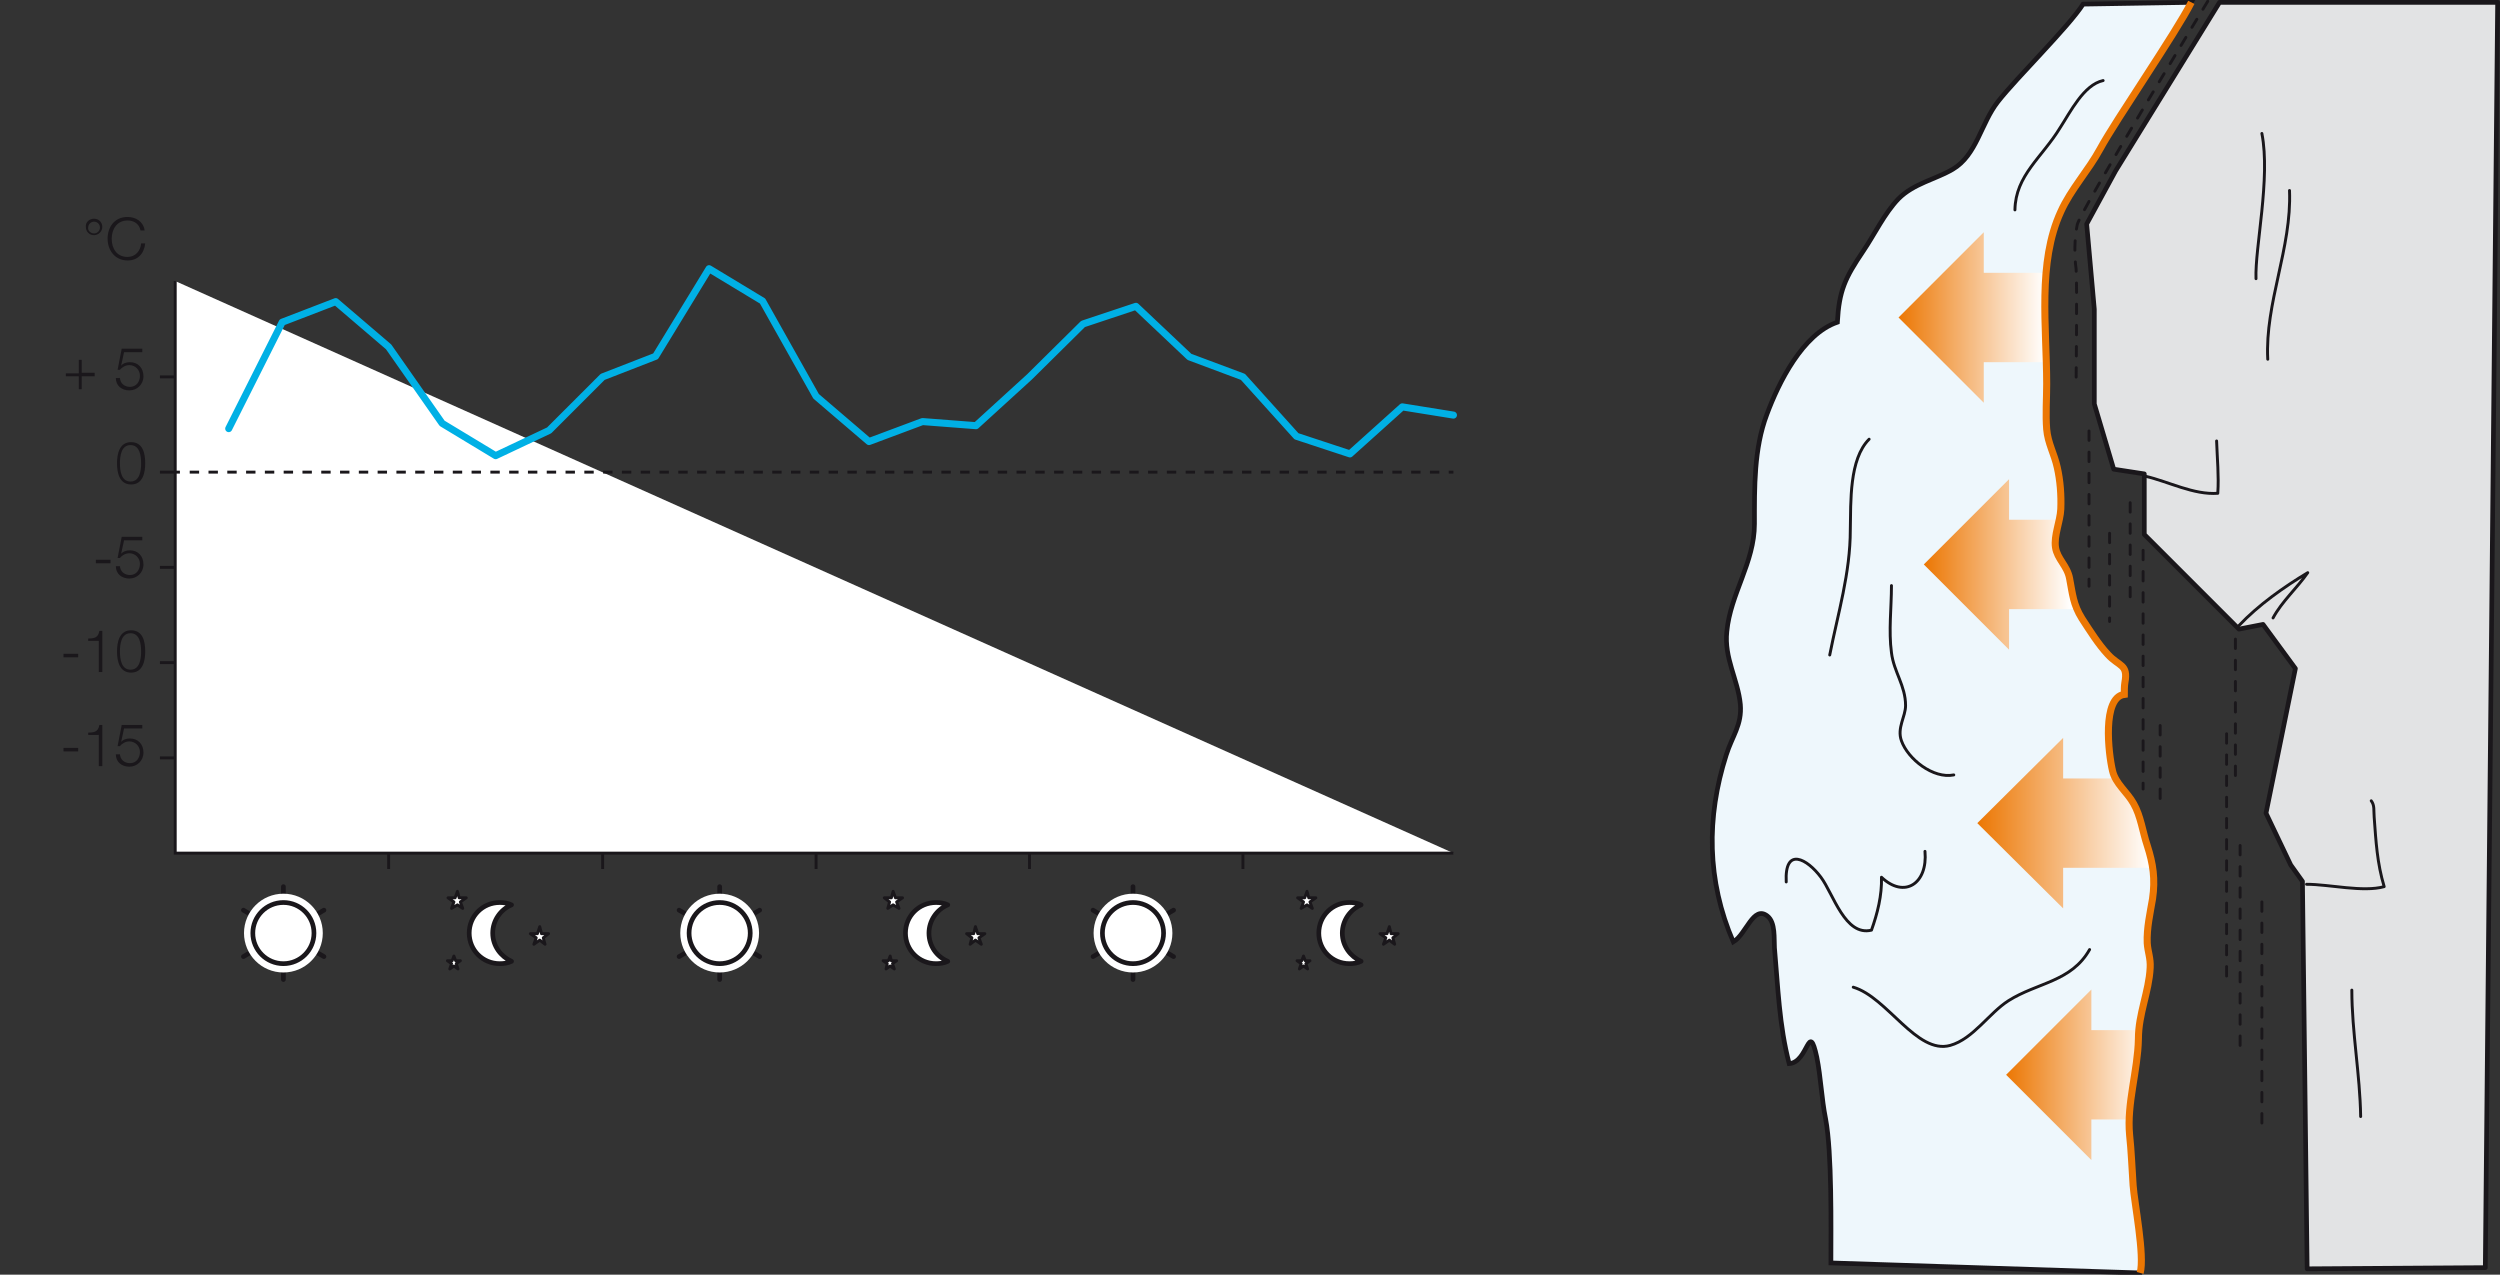<?xml version="1.0" encoding="utf-8"?>
<!-- Generator: Adobe Illustrator 21.0.0, SVG Export Plug-In . SVG Version: 6.00 Build 0)  -->
<svg version="1.1" id="Calque_1" xmlns="http://www.w3.org/2000/svg" xmlns:xlink="http://www.w3.org/1999/xlink" x="0px" y="0px"
	 viewBox="0 0 425.2 216.8" style="enable-background:new 0 0 425.2 216.8;" xml:space="preserve">
<rect x="0" y="0" width="425.2" height="216.8" fill="#333333" stroke="none"/>
<style type="text/css">
	.st0{fill:#E2E3E4;stroke:#1A171B;stroke-width:0.8;stroke-linecap:round;stroke-linejoin:round;}
	.st1{clip-path:url(#SVGID_2_);fill:url(#SVGID_3_);}
	.st2{clip-path:url(#SVGID_2_);fill:url(#SVGID_4_);}
	.st3{clip-path:url(#SVGID_2_);fill:url(#SVGID_5_);}
	.st4{clip-path:url(#SVGID_2_);fill:url(#SVGID_6_);}
	.st5{clip-path:url(#SVGID_2_);}
	.st6{fill:none;stroke:#1A171B;stroke-width:0.5;stroke-linecap:round;stroke-linejoin:round;}
	.st7{fill:none;stroke:#1A171B;stroke-width:0.5;stroke-linecap:round;stroke-linejoin:round;stroke-dasharray:1.6,2;}
	.st8{fill:none;stroke:#EC7703;stroke-width:1.2;stroke-miterlimit:10;}
	.st9{fill:#FFFFFF;stroke:#1A171B;stroke-width:0.5;stroke-miterlimit:10;}
	.st10{fill:#FFFFFF;}
	.st11{fill:none;stroke:#1A171B;stroke-width:0.5;stroke-miterlimit:10;}
	.st12{fill:none;stroke:#1A171B;stroke-width:0.5;stroke-miterlimit:10;stroke-dasharray:1.598,1.598;}
	.st13{fill:#1A171B;}
	.st14{fill:#FFFFFF;stroke:#1A171B;stroke-width:0.8;stroke-linecap:round;stroke-linejoin:round;stroke-miterlimit:10;}
	.st15{fill:none;stroke:#FFFFFF;stroke-width:3;stroke-linecap:round;stroke-linejoin:round;stroke-miterlimit:10;}
	.st16{fill:#FFFFFF;stroke:#1A171B;stroke-width:0.5;stroke-linecap:round;stroke-linejoin:round;stroke-miterlimit:10;}
	.st17{fill:none;stroke:#00B0E5;stroke-width:1.2;stroke-linecap:round;stroke-linejoin:round;stroke-miterlimit:10;}
	.st18{fill:none;}
</style>
<polygon class="st0" points="392.4,215.8 391.6,149.9 389.6,147.1 385.4,138.3 390.4,113.7 384.9,106.2 380.8,107 364.7,90.9 
	364.7,80.6 359.5,79.8 356.2,68.7 356.2,52.6 354.9,38.1 359.8,29.1 377.5,0.4 424.8,0.4 422.7,215.6 "/>
<g>
	<defs>
		<path id="SVGID_1_" d="M372.7,0.4c-2.5,5-12.9,20.1-15.5,24.9c-2,3.7-5,6.9-6.7,10.7c-4,8.7-2.4,19.6-2.4,29.3
			c0,2.5-0.2,5.2,0,7.7c0.2,2.4,1.3,4.2,1.8,6.5c0.5,2.2,0.7,4.7,0.6,7.1c-0.1,2.1-1.2,4.5-0.9,6.5c0.3,2,2,3.1,2.4,5.3
			c0.5,2.6,0.6,4.4,2.1,6.8c1.3,2,2.8,4.4,4.4,6.1c1.9,2.1,3.5,1.6,2.9,4.8c-0.1,0.6-0.1,1.4-0.1,2c-3.8,0.5-2.7,10.1-2,13
			c0.5,2.2,2.5,3.6,3.6,5.6c1.2,2.1,1.5,4.7,2.3,7.1c1,3.1,1.4,5.7,0.9,9.1c-0.4,2.4-1,4.9-0.9,7.5c0.1,1.5,0.6,2.6,0.5,4.2
			c-0.2,4.1-2,7.8-2,12.1c-0.1,5.4-2,11-1.5,16.3c0.3,2.8,0.4,5.7,0.6,8.6c0.2,2.9,2,12,1.2,14.9l-52.6-1.7c0-6,0.2-18.7-0.9-24.5
			c-0.7-3.5-0.8-7-1.5-10.5c-1.4-6.4-1.4,0.9-4.7,1.1c-1.7-6.5-1.9-13-2.5-19.7c-0.1-1.5,0.2-4.3-1.2-5.4c-2.4-1.9-3.6,3.1-5.8,4.4
			c-4.5-10.4-4.6-21.2-1.2-31.8c1-3.2,2.7-5.1,2.4-8.6c-0.4-4.2-2.8-7.9-2.3-12.4c0.6-6.4,4.7-11.7,4.7-18.3
			c0-6.2-0.1-12.8,2.1-18.6c2-5.4,6.1-13.7,12-15.7c0.3-5.4,1.3-7.5,4.4-12.1c1.9-2.8,3.6-6.4,6-8.9c2.6-2.6,6.3-3.3,9.2-5
			c4.1-2.4,4.8-7.8,7.7-11.5c3.3-4.2,12-12.7,14.5-16.6L372.7,0.4z"/>
	</defs>
	<use xlink:href="#SVGID_1_"  style="overflow:visible;fill:#EEF7FC;"/>
	<clipPath id="SVGID_2_">
		<use xlink:href="#SVGID_1_"  style="overflow:visible;"/>
	</clipPath>
	<linearGradient id="SVGID_3_" gradientUnits="userSpaceOnUse" x1="341.198" y1="182.798" x2="368.028" y2="182.798">
		<stop  offset="0" style="stop-color:#EC7703"/>
		<stop  offset="0.616" style="stop-color:#F9D2AC"/>
		<stop  offset="0.932" style="stop-color:#FFFFFF"/>
	</linearGradient>
	<polyline class="st1" points="368,190.4 355.7,190.4 355.7,197.3 341.2,182.8 355.7,168.3 355.7,175.2 368,175.2 	"/>
	<linearGradient id="SVGID_4_" gradientUnits="userSpaceOnUse" x1="336.343" y1="140.019" x2="367.962" y2="140.019">
		<stop  offset="0" style="stop-color:#EC7703"/>
		<stop  offset="0.616" style="stop-color:#F9D2AC"/>
		<stop  offset="0.932" style="stop-color:#FFFFFF"/>
	</linearGradient>
	<polyline class="st2" points="368,147.6 350.9,147.6 350.9,154.5 336.3,140 350.9,125.5 350.9,132.4 363.2,132.4 	"/>
	<linearGradient id="SVGID_5_" gradientUnits="userSpaceOnUse" x1="327.198" y1="96.019" x2="354.028" y2="96.019">
		<stop  offset="0" style="stop-color:#EC7703"/>
		<stop  offset="0.616" style="stop-color:#F9D2AC"/>
		<stop  offset="0.932" style="stop-color:#FFFFFF"/>
	</linearGradient>
	<polyline class="st3" points="354,103.6 341.7,103.6 341.7,110.5 327.2,96 341.7,81.5 341.7,88.4 354,88.4 	"/>
	<linearGradient id="SVGID_6_" gradientUnits="userSpaceOnUse" x1="322.866" y1="54.019" x2="349.696" y2="54.019">
		<stop  offset="0" style="stop-color:#EC7703"/>
		<stop  offset="0.616" style="stop-color:#F9D2AC"/>
		<stop  offset="0.932" style="stop-color:#FFFFFF"/>
	</linearGradient>
	<polyline class="st4" points="349.7,61.6 337.4,61.6 337.4,68.5 322.9,54 337.4,39.5 337.4,46.4 349.7,46.4 	"/>
	<g class="st5">
		<path class="st6" d="M303.8,150c-0.3-6.1,3.6-3.9,5.9-0.8c2.1,2.8,4.1,10.1,8.6,9c1-2.8,1.8-5.9,1.7-9c3.9,3.7,7.9,1.1,7.4-4.4"/>
		<path class="st6" d="M315.2,167.9c5.8,1.7,10.8,11.5,16.5,9.9c3.9-1.1,6.6-5.5,9.9-7.6c4.9-3.1,10.7-3.2,13.8-8.7"/>
		<path class="st6" d="M357.7,13.7c-3.3,0.7-5.6,5.4-7.3,8c-3.1,5.1-7.6,8.1-7.7,14"/>
		<path class="st6" d="M317.9,74.7c-3.4,3.4-3.1,10.6-3.2,15.4c0,7.4-2.1,14.2-3.5,21.3"/>
		<path class="st6" d="M321.7,99.6c0,3.8-0.5,7.7,0,11.4c0.4,3.3,2.4,5.6,2.4,9c0,1.9-1.5,3.8-0.7,6c1.1,3.1,5.4,6.5,8.9,5.8"/>
	</g>
	<use xlink:href="#SVGID_1_"  style="overflow:visible;fill:none;stroke:#1A171B;stroke-width:0.8;stroke-miterlimit:10;"/>
</g>
<path class="st6" d="M364.9,81c3.9,0.9,8.2,3.2,12.3,2.9c0.2-3-0.1-5.9-0.2-8.9"/>
<path class="st6" d="M380.8,106.4c3.3-3.5,7.7-6.6,11.7-9c-1.8,2.6-4.4,4.9-5.9,7.7"/>
<path class="st6" d="M392.3,150.4c3.9,0,9.6,1.4,13.2,0.4c-1.2-4-1.4-7.7-1.7-11.8c-0.1-1.2,0.1-2-0.5-2.8"/>
<path class="st6" d="M400,168.4c0,7.1,1.4,14.4,1.5,21.5"/>
<path class="st6" d="M385.7,61.1c-0.5-9.6,4.1-18.9,3.7-28.7"/>
<path class="st6" d="M384.7,22.7c1.5,7.6-1.2,19.5-1,24.7"/>
<line class="st7" x1="380.2" y1="108.7" x2="380.2" y2="132.9"/>
<line class="st7" x1="378.7" y1="124.8" x2="378.7" y2="167.2"/>
<line class="st7" x1="381" y1="143.8" x2="381" y2="178.2"/>
<line class="st7" x1="384.7" y1="153.4" x2="384.7" y2="191.2"/>
<line class="st7" x1="364.5" y1="93.6" x2="364.5" y2="134.2"/>
<line class="st7" x1="367.4" y1="123.4" x2="367.4" y2="135.9"/>
<line class="st7" x1="362.3" y1="85.5" x2="362.3" y2="103.4"/>
<line class="st7" x1="355.3" y1="73.3" x2="355.3" y2="99.7"/>
<line class="st7" x1="358.8" y1="90.7" x2="358.8" y2="105.7"/>
<path class="st7" d="M375.5,0.2c0,0-21.7,35.7-22.2,38c-0.5,2.3-0.5,5.5-0.2,7.5c0.2,2,0,19.8,0,19.8"/>
<path class="st8" d="M372.7,0.4c-2.5,5-12.9,20.1-15.5,24.9c-2,3.7-5,6.9-6.7,10.7c-4,8.7-2.4,19.6-2.4,29.3c0,2.5-0.2,5.2,0,7.7
	c0.2,2.4,1.3,4.2,1.8,6.5c0.5,2.2,0.7,4.7,0.6,7.1c-0.1,2.1-1.2,4.5-0.9,6.5c0.3,2,2,3.1,2.4,5.3c0.5,2.6,0.6,4.4,2.1,6.8
	c1.3,2,2.8,4.4,4.4,6.1c1.9,2.1,3.5,1.6,2.9,4.8c-0.1,0.6-0.1,1.4-0.1,2c-3.8,0.5-2.7,10.1-2,13c0.5,2.2,2.5,3.6,3.6,5.6
	c1.2,2.1,1.5,4.7,2.3,7.1c1,3.1,1.4,5.7,0.9,9.1c-0.4,2.4-1,4.9-0.9,7.5c0.1,1.5,0.6,2.6,0.5,4.2c-0.2,4.1-2,7.8-2,12.1
	c-0.1,5.4-2,11-1.5,16.3c0.3,2.8,0.4,5.7,0.6,8.6c0.2,2.9,2,12,1.2,14.9"/>
<g>
	<polyline class="st9" points="247.2,145.1 29.8,145.1 29.8,47.8 	"/>
	<g>
		<line class="st10" x1="247.2" y1="80.3" x2="29.8" y2="80.3"/>
		<g>
			<line class="st11" x1="247.2" y1="80.3" x2="246.4" y2="80.3"/>
			<line class="st12" x1="244.8" y1="80.3" x2="31.4" y2="80.3"/>
			<line class="st11" x1="30.6" y1="80.3" x2="29.8" y2="80.3"/>
		</g>
	</g>
	<g>
		<path class="st13" d="M13.4,61.2h0.5v2.2h2.2V64h-2.2v2.2h-0.5V64h-2.2v-0.5h2.2V61.2z"/>
		<path class="st13" d="M20.4,64.2c0,1,0.8,1.6,1.7,1.6c1.1,0,1.7-0.9,1.7-1.9c0-1-0.8-1.8-1.8-1.8c-0.6,0-1.2,0.3-1.6,0.8H20
			l0.7-3.6h3.5v0.6h-3.1l-0.5,2.3l0,0c0.3-0.4,0.9-0.6,1.5-0.6c1.4,0,2.3,1,2.3,2.4c0,1.4-1.1,2.4-2.4,2.4c-1.3,0-2.3-0.8-2.3-2.1
			H20.4z"/>
		<path class="st13" d="M24.7,78.8c0,1.6-0.4,3.6-2.4,3.6s-2.4-2-2.4-3.6c0-1.6,0.4-3.6,2.4-3.6S24.7,77.1,24.7,78.8z M20.4,78.8
			c0,1.2,0.2,3.1,1.8,3.1c1.6,0,1.8-1.9,1.8-3.1c0-1.2-0.2-3.1-1.8-3.1C20.6,75.7,20.4,77.6,20.4,78.8z"/>
		<path class="st13" d="M16.3,95.8v-0.6h2.5v0.6H16.3z"/>
		<path class="st13" d="M20.4,96.2c0,1,0.8,1.6,1.7,1.6c1.1,0,1.7-0.9,1.7-1.9c0-1-0.8-1.8-1.8-1.8c-0.6,0-1.2,0.3-1.6,0.8H20
			l0.7-3.6h3.5v0.6h-3.1l-0.5,2.3l0,0c0.3-0.4,0.9-0.6,1.5-0.6c1.4,0,2.3,1,2.3,2.4c0,1.4-1.1,2.4-2.4,2.4c-1.3,0-2.3-0.8-2.3-2.1
			H20.4z"/>
		<path class="st13" d="M10.8,111.8v-0.6h2.5v0.6H10.8z"/>
		<path class="st13" d="M14.9,108.6c1.1,0,1.8-0.1,2-1.3h0.5v7h-0.6V109h-1.8V108.6z"/>
		<path class="st13" d="M24.7,110.8c0,1.6-0.4,3.6-2.4,3.6s-2.4-2-2.4-3.6c0-1.6,0.4-3.6,2.4-3.6S24.7,109.1,24.7,110.8z
			 M20.4,110.8c0,1.2,0.2,3.1,1.8,3.1c1.6,0,1.8-1.9,1.8-3.1c0-1.2-0.2-3.1-1.8-3.1C20.6,107.7,20.4,109.6,20.4,110.8z"/>
		<path class="st13" d="M10.8,127.8v-0.6h2.5v0.6H10.8z"/>
		<path class="st13" d="M14.9,124.6c1.1,0,1.8-0.1,2-1.3h0.5v7h-0.6V125h-1.8V124.6z"/>
		<path class="st13" d="M20.4,128.2c0,1,0.8,1.6,1.7,1.6c1.1,0,1.7-0.9,1.7-1.9c0-1-0.8-1.8-1.8-1.8c-0.6,0-1.2,0.3-1.6,0.8H20
			l0.7-3.6h3.5v0.6h-3.1l-0.5,2.3l0,0c0.3-0.4,0.9-0.6,1.5-0.6c1.4,0,2.3,1,2.3,2.4c0,1.4-1.1,2.4-2.4,2.4c-1.3,0-2.3-0.8-2.3-2.1
			H20.4z"/>
	</g>
	<g>
		<path class="st13" d="M16,37.2c0.8,0,1.4,0.6,1.4,1.4c0,0.8-0.7,1.4-1.4,1.4c-0.8,0-1.4-0.6-1.4-1.4C14.5,37.8,15.2,37.2,16,37.2z
			 M16,39.7c0.6,0,1-0.5,1-1c0-0.6-0.5-1-1-1c-0.6,0-1,0.5-1,1C14.9,39.2,15.4,39.7,16,39.7z"/>
		<path class="st13" d="M23.9,39.2c-0.2-1.1-1.1-1.7-2.2-1.7c-1.9,0-2.7,1.6-2.7,3.1c0,1.6,0.8,3.1,2.7,3.1c1.3,0,2.2-1,2.3-2.3h0.7
			c-0.2,1.8-1.3,2.9-3,2.9c-2.2,0-3.4-1.8-3.4-3.7s1.1-3.7,3.4-3.7c1.4,0,2.7,0.8,2.9,2.3H23.9z"/>
	</g>
	<line class="st9" x1="27.2" y1="64.1" x2="29.8" y2="64.1"/>
	<line class="st9" x1="27.2" y1="80.3" x2="29.8" y2="80.3"/>
	<line class="st9" x1="27.2" y1="96.5" x2="29.8" y2="96.5"/>
	<line class="st9" x1="27.2" y1="112.7" x2="29.8" y2="112.7"/>
	<line class="st9" x1="27.2" y1="128.9" x2="29.8" y2="128.9"/>
	<line class="st9" x1="66.1" y1="145.1" x2="66.1" y2="147.8"/>
	<line class="st9" x1="102.5" y1="145.1" x2="102.5" y2="147.8"/>
	<line class="st9" x1="138.8" y1="145.1" x2="138.8" y2="147.8"/>
	<line class="st9" x1="175.1" y1="145.1" x2="175.1" y2="147.8"/>
	<line class="st9" x1="211.4" y1="145.1" x2="211.4" y2="147.8"/>
	<g>
		<line class="st14" x1="48.2" y1="150.8" x2="48.2" y2="154.4"/>
		<line class="st14" x1="41.4" y1="154.8" x2="44.4" y2="156.6"/>
		<line class="st14" x1="41.4" y1="162.7" x2="44.4" y2="160.9"/>
		<line class="st14" x1="48.2" y1="166.6" x2="48.2" y2="163.1"/>
		<line class="st14" x1="55.1" y1="162.7" x2="52" y2="160.9"/>
		<line class="st14" x1="55.1" y1="154.8" x2="52" y2="156.6"/>
		<circle class="st15" cx="48.2" cy="158.7" r="5.2"/>
		<circle class="st14" cx="48.2" cy="158.7" r="5.2"/>
	</g>
	<g>
		<path class="st14" d="M83.8,158.7c0-2.1,1.3-4,3.2-4.8c-0.6-0.3-1.3-0.4-2-0.4c-2.9,0-5.2,2.3-5.2,5.2c0,2.9,2.3,5.2,5.2,5.2
			c0.7,0,1.4-0.1,2-0.4C85.2,162.7,83.8,160.9,83.8,158.7z"/>
		<polygon class="st16" points="77.8,151.6 78.1,152.7 79.3,152.7 78.3,153.4 78.7,154.5 77.8,153.9 76.8,154.5 77.2,153.4 
			76.2,152.7 77.4,152.7 		"/>
		<polygon class="st16" points="91.8,157.6 92.1,158.8 93.3,158.8 92.4,159.5 92.7,160.6 91.8,159.9 90.8,160.6 91.2,159.5 
			90.2,158.8 91.4,158.8 		"/>
		<polygon class="st16" points="77.2,162.6 77.5,163.4 78.3,163.4 77.6,163.9 77.9,164.8 77.2,164.3 76.5,164.8 76.8,163.9 
			76.1,163.4 76.9,163.4 		"/>
	</g>
	<g>
		<line class="st14" x1="122.4" y1="150.8" x2="122.4" y2="154.4"/>
		<line class="st14" x1="115.5" y1="154.8" x2="118.6" y2="156.6"/>
		<line class="st14" x1="115.5" y1="162.7" x2="118.6" y2="160.9"/>
		<line class="st14" x1="122.4" y1="166.6" x2="122.4" y2="163.1"/>
		<line class="st14" x1="129.2" y1="162.7" x2="126.2" y2="160.9"/>
		<line class="st14" x1="129.2" y1="154.8" x2="126.2" y2="156.6"/>
		<circle class="st15" cx="122.4" cy="158.7" r="5.2"/>
		<circle class="st14" cx="122.4" cy="158.7" r="5.2"/>
	</g>
	<g>
		<path class="st14" d="M158,158.7c0-2.1,1.3-4,3.2-4.8c-0.6-0.3-1.3-0.4-2-0.4c-2.9,0-5.2,2.3-5.2,5.2c0,2.9,2.3,5.2,5.2,5.2
			c0.7,0,1.4-0.1,2-0.4C159.3,162.7,158,160.9,158,158.7z"/>
		<polygon class="st16" points="151.9,151.6 152.3,152.7 153.5,152.7 152.5,153.4 152.9,154.5 151.9,153.9 151,154.5 151.3,153.4 
			150.4,152.7 151.6,152.7 		"/>
		<polygon class="st16" points="165.9,157.6 166.3,158.8 167.5,158.8 166.5,159.5 166.9,160.6 165.9,159.9 165,160.6 165.3,159.5 
			164.4,158.8 165.6,158.8 		"/>
		<polygon class="st16" points="151.4,162.6 151.6,163.4 152.5,163.4 151.8,163.9 152.1,164.8 151.4,164.3 150.7,164.8 150.9,163.9 
			150.2,163.4 151.1,163.4 		"/>
	</g>
	<g>
		<line class="st14" x1="192.7" y1="150.8" x2="192.7" y2="154.4"/>
		<line class="st14" x1="185.9" y1="154.8" x2="188.9" y2="156.6"/>
		<line class="st14" x1="185.9" y1="162.7" x2="188.9" y2="160.9"/>
		<line class="st14" x1="192.7" y1="166.6" x2="192.7" y2="163.1"/>
		<line class="st14" x1="199.6" y1="162.7" x2="196.5" y2="160.9"/>
		<line class="st14" x1="199.6" y1="154.8" x2="196.5" y2="156.6"/>
		<ellipse class="st15" cx="192.7" cy="158.7" rx="5.2" ry="5.2"/>
		<ellipse class="st14" cx="192.7" cy="158.7" rx="5.2" ry="5.2"/>
	</g>
	<g>
		<path class="st14" d="M228.3,158.7c0-2.1,1.3-4,3.2-4.8c-0.6-0.3-1.3-0.4-2-0.4c-2.9,0-5.2,2.3-5.2,5.2c0,2.9,2.3,5.2,5.2,5.2
			c0.7,0,1.4-0.1,2-0.4C229.7,162.7,228.3,160.9,228.3,158.7z"/>
		<polygon class="st16" points="222.3,151.6 222.6,152.7 223.8,152.7 222.8,153.4 223.2,154.5 222.3,153.9 221.3,154.5 221.7,153.4 
			220.7,152.7 221.9,152.7 		"/>
		<polygon class="st16" points="236.3,157.6 236.6,158.8 237.8,158.8 236.9,159.5 237.2,160.6 236.3,159.9 235.3,160.6 235.7,159.5 
			234.7,158.8 235.9,158.8 		"/>
		<polygon class="st16" points="221.7,162.6 222,163.4 222.8,163.4 222.1,163.9 222.4,164.8 221.7,164.3 221,164.8 221.3,163.9 
			220.6,163.4 221.4,163.4 		"/>
	</g>
	<polyline class="st17" points="38.9,72.9 48,54.8 57.1,51.3 66.1,59 75.2,72 84.3,77.5 93.4,73.2 102.5,64.1 111.5,60.6 
		120.6,45.7 129.7,51.2 138.8,67.4 147.8,75.1 156.9,71.7 166,72.4 175.1,64.1 184.2,55.1 193.2,52.1 202.3,60.7 211.4,64.1 
		220.5,74.2 229.6,77.2 238.5,69.2 247.2,70.6 	"/>
</g>
<rect id="_x3C_Tranche_x3E__3_" y="3.1" class="st18" width="416" height="207"/>
</svg>
